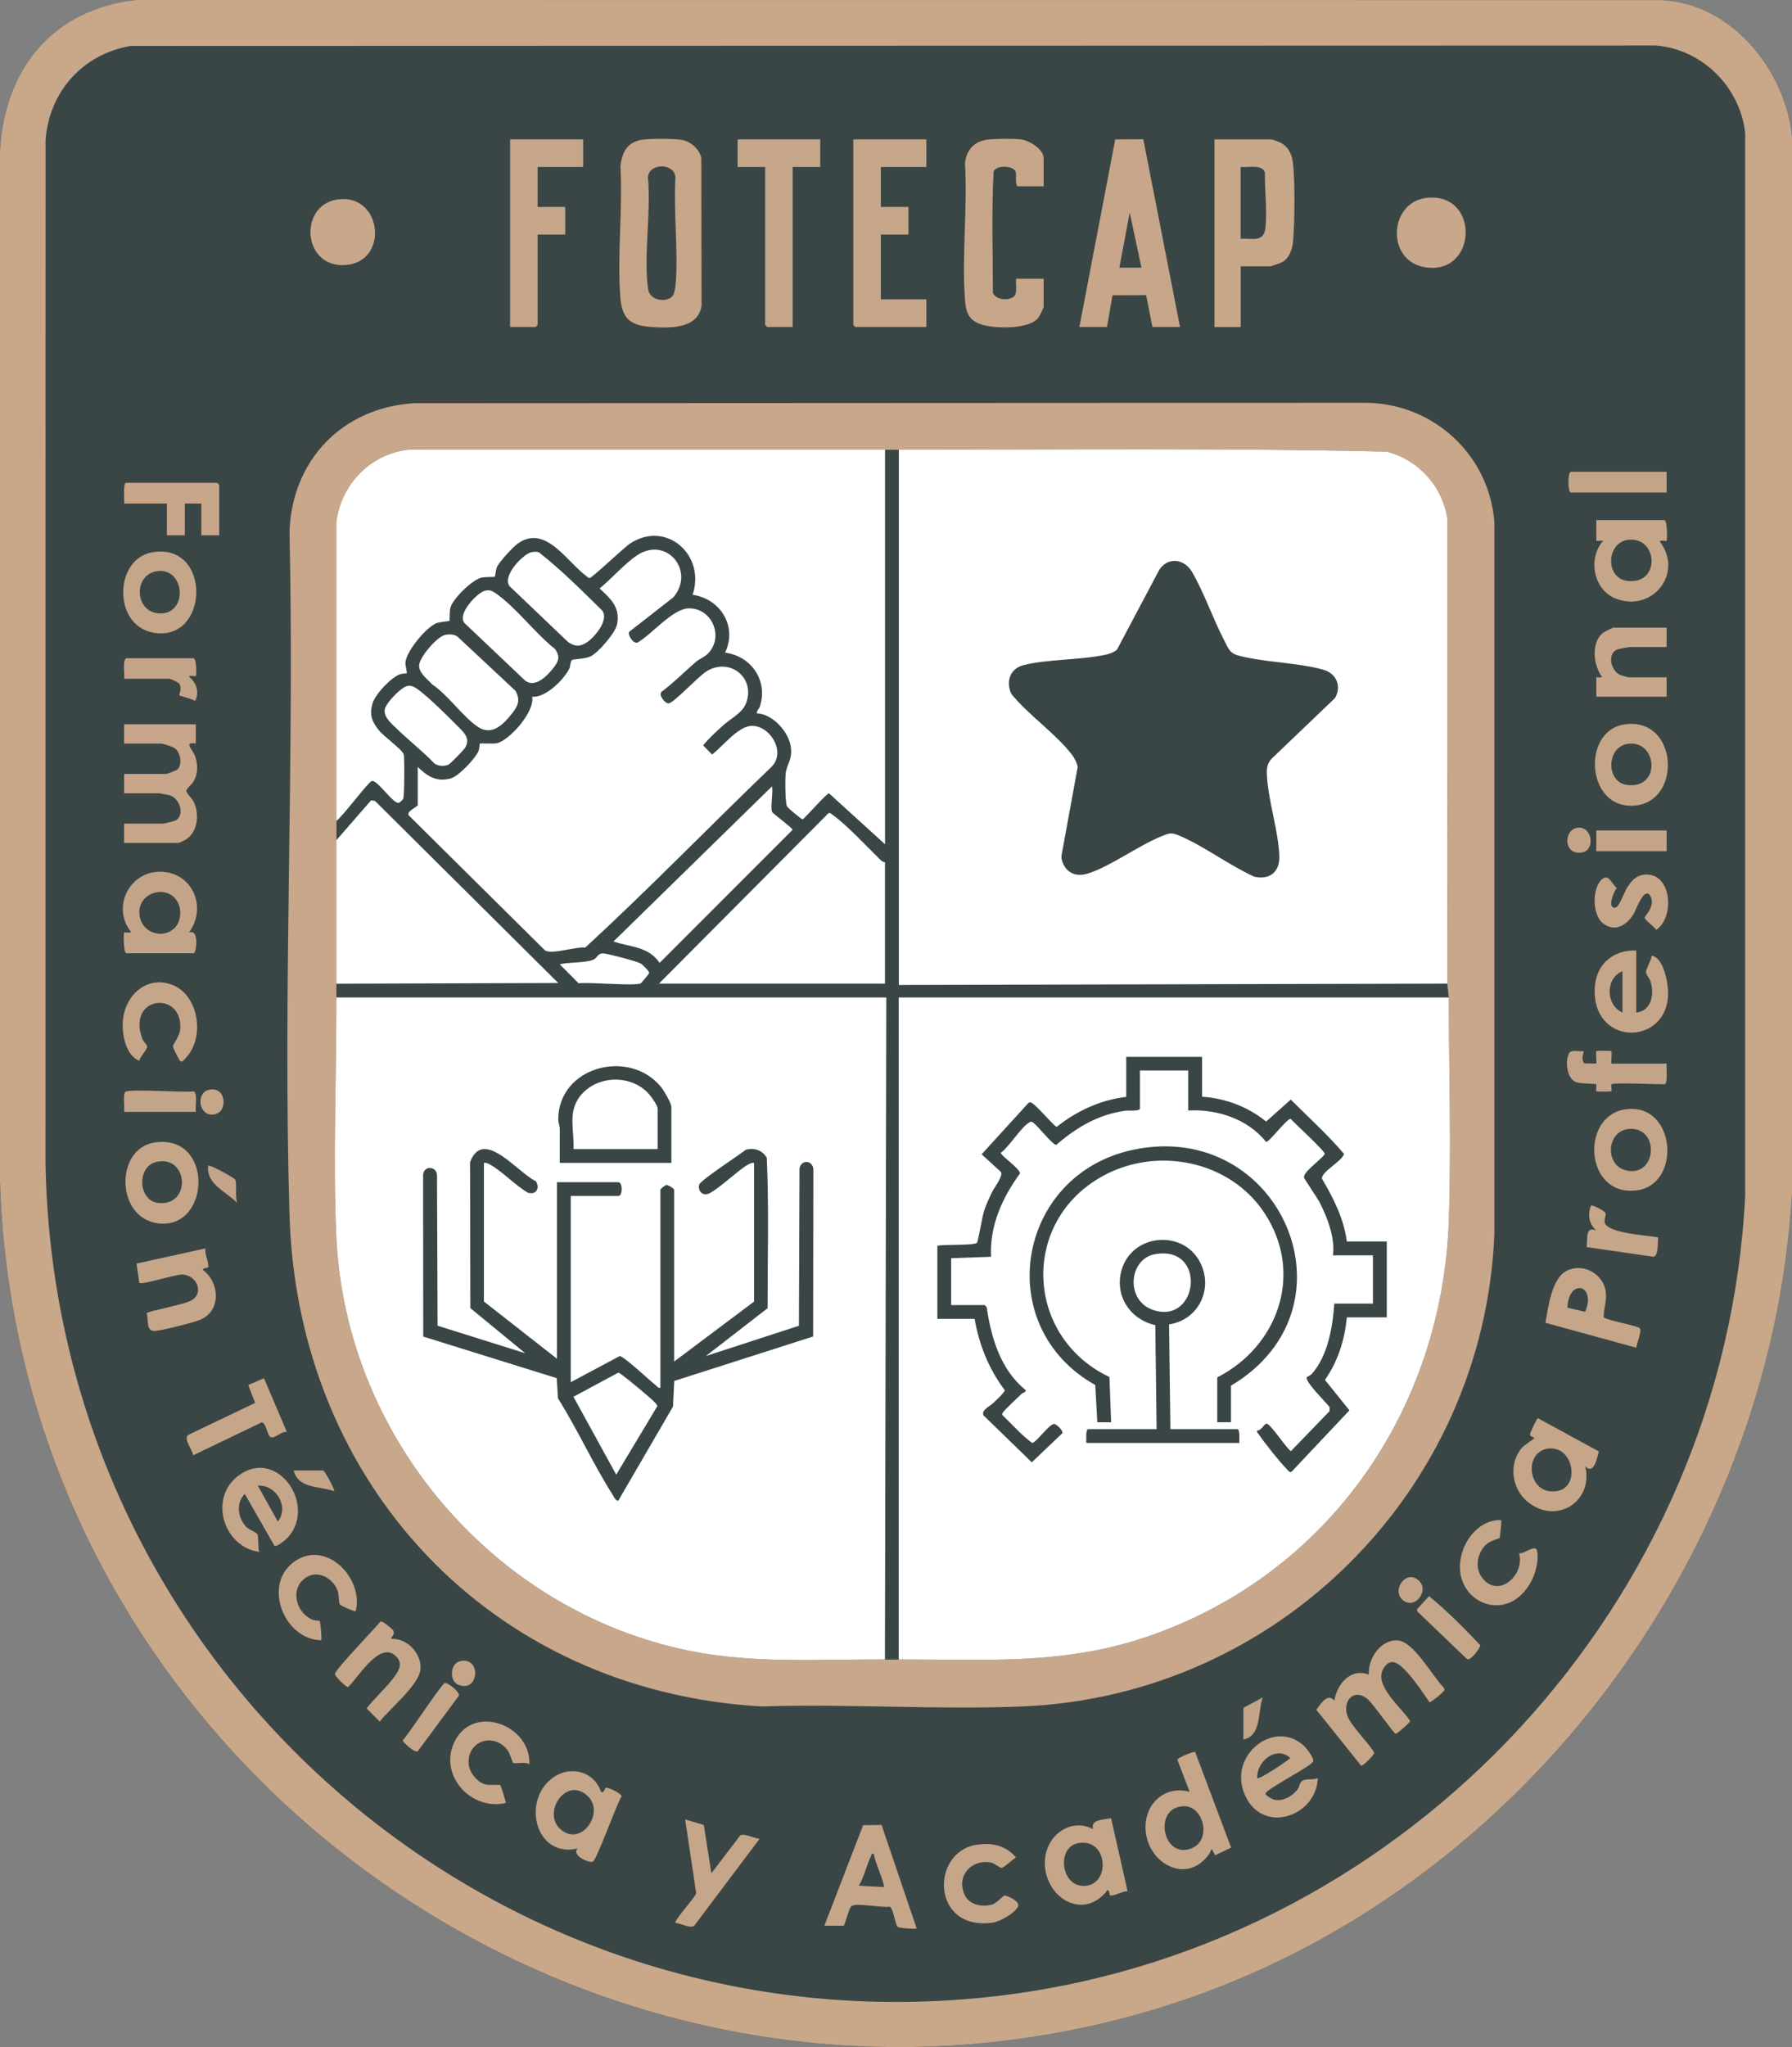 <?xml version="1.0" encoding="UTF-8"?>
<svg id="Layer_2" data-name="Layer 2" xmlns="http://www.w3.org/2000/svg" viewBox="0 0 400.87 457.66">
  <rect x="0" y="0" width="400.87" height="457.66" fill="#808080" stroke="none"/>
  <defs>
    <style>
      .cls-1 {
        fill: #c8a78a;
      }

      .cls-2 {
        fill: #c6a689;
      }

      .cls-3 {
        fill: #c9a789;
      }

      .cls-4 {
        fill: #c8a689;
      }

      .cls-5 {
        fill: #fff;
      }

      .cls-6 {
        fill: #c4a488;
      }

      .cls-7 {
        fill: #3a4646;
      }
    </style>
  </defs>
  <g id="Layer_4" data-name="Layer 4">
    <g>
      <path class="cls-7" d="M400.87,30.55v236.22c-4.84,82.7-62.91,158.51-142.46,182.41C133.14,486.81,4.15,394.58,0,264.16V33.77C.97,15.49,11.77,2.07,30.37,0l341.36.02c15.67.78,27.64,15.64,29.14,30.53Z"/>
      <path class="cls-3" d="M371.74.02l-341.36-.02C11.77,2.07.97,15.49,0,33.77v230.39c4.15,130.42,133.14,222.64,258.41,185.02,79.55-23.9,137.62-99.71,142.46-182.41V30.55c-1.5-14.89-13.47-29.75-29.14-30.53ZM390.4,267.24c-4.46,90.65-74.67,166.79-164.56,178.65-113.4,14.96-213.86-72.25-215.66-186.05l.02-228.53c.76-10.81,8.37-19.25,19.04-21.04l341.27-.09c10.35.88,18.77,9.33,19.89,19.58v237.48Z"/>
      <path class="cls-1" d="M306.07,90.05l-213.61.1c-15.95,1.07-27.16,12.76-27.7,28.73,1.17,50.83-1.51,101.87,0,152.68,1.79,60.21,45.15,106.48,105.61,109.94,19.3-.63,39.07.78,58.31,0,57.19-2.34,103.29-48.42,105.61-105.62V116.73c-1.13-14.87-13.33-26.27-28.21-26.67ZM324.11,272.79c-1.45,42.29-26.84,79.05-67.08,92.97-18.97,6.57-36.25,5.2-55.97,5.23-1.03,0-2.06,0-3.09,0-14.58-.03-29.56.97-43.84-1.95-43.74-8.92-76.88-47.9-78.9-92.56-.78-17.41.05-35.98.01-53.52v-3.08c-.01-10.69,0-21.38,0-32.08v-4.32c.02-22.25-.02-44.5,0-66.76,1.03-8.5,7.83-15.47,16.48-16.21,35.41.01,70.83.03,106.24.01h3.09c36.36.01,72.87-.39,109.17.45,7.13,1.84,12.51,7.79,13.57,15.11.04,34.59-.09,69.2-.01,103.78,0,.74.3,1.99.31,3.08.04,16.41.57,33.48.01,49.82Z"/>
      <path class="cls-5" d="M324.11,272.79c-1.45,42.29-26.84,79.05-67.08,92.97-18.97,6.57-36.25,5.2-55.97,5.23-1.03,0-2.06,0-3.09,0-14.58-.03-29.56.97-43.84-1.95-43.74-8.92-76.88-47.9-78.9-92.56-.78-17.41.05-35.98.01-53.52v-3.08c-.01-10.69,0-21.38,0-32.08v-4.32c.02-22.25-.02-44.5,0-66.76,1.03-8.5,7.83-15.47,16.48-16.21,35.41.01,70.83.03,106.24.01h3.09c36.36.01,72.87-.39,109.17.45,7.13,1.84,12.51,7.79,13.57,15.11.04,34.59-.09,69.2-.01,103.78,0,.74.3,1.99.31,3.08.04,16.41.57,33.48.01,49.82Z"/>
      <path class="cls-4" d="M156.89,35.4c-.32-1.95-2.31-3.71-4.22-4.1-1.74-.35-7.25-.34-9.04-.06-3.36.52-4.48,2.8-4.84,5.94.55,9.52-.76,19.89-.02,29.31.4,5.03,2.45,6.32,7.24,6.63,4.02.26,10.23.34,10.93-4.82l-.05-32.9ZM151.12,63.71c-.05.64-.3,2.09-.71,2.53-1.34,1.45-5.07,1.03-5.44-1.64-1.05-7.5.73-17.22-.03-24.96.22-3.27,6-3.25,6.15.03-.45,7.77.68,16.37.04,24.04Z"/>
      <path class="cls-4" d="M255.76,31.14l-6.28.02-8.02,41.94h6.17l1.24-7.09,7.52-.02,1.41,7.11h6.17l-8.21-41.96ZM250.4,59.84l2.32-12.33,2.62,12.33h-4.94Z"/>
      <path class="cls-3" d="M289.17,36.03c-.25-1.73-1.11-3.28-2.67-4.11-.29-.15-1.86-.75-2.03-.75h-12.79v41.94h5.86v-13.57h6.63c.13,0,2.25-.72,2.53-.86,1.75-.91,2.41-2.99,2.57-4.83.35-4.08.47-13.91-.09-17.82ZM283.1,50.76c-.32,3.53-2.87,2.49-5.57,2.6v-16.03c1.57.18,4.8-.69,5.42,1.22-.03,3.88.5,8.4.15,12.22Z"/>
      <path class="cls-4" d="M233.44,41.65h-5.7c-.73,0-.34-2.55-.52-3.18-.44-1.48-4.28-1.66-4.95-.14-.48,8.99-.17,18.12-.16,27.15.74,1.6,3.38,1.8,4.66.86.88-.65.41-3.03.52-4.03h6.17v6.32c0,.25-.97,2.15-1.23,2.47-2.1,2.57-9.65,2.39-12.58,1.48s-3.57-2.69-3.78-5.48c-.74-9.85.59-20.61,0-30.56.26-2.9,1.96-4.89,4.87-5.3,1.77-.25,5.84-.28,7.63-.08,1.84.21,5.09,2.2,5.09,4.16v6.32Z"/>
      <path class="cls-2" d="M207.23,31.16v6.17h-10.18v8.94h6.17v6.17h-6.17v14.49h10.18v6.17h-15.88s-.46-.43-.46-.46V31.16h16.34Z"/>
      <path class="cls-2" d="M130.45,31.16v6.17h-10.18v8.94h6.17v6.17h-6.17v20.2s-.43.46-.46.46h-5.7V31.16h16.34Z"/>
      <path class="cls-2" d="M183.49,31.16v6.17h-6.17v35.77h-5.7s-.46-.43-.46-.46v-35.31h-6.17v-6.17h18.5Z"/>
      <path class="cls-2" d="M319.78,380.56c-1.49-2.15-3.28-4.86-5.09-6.79-1.49-1.59-3.46-3.56-5.16-.84-2.4,3.83,4.01,8.8,5.91,11.81.07.29-2.66,2.65-3.19,2.89-.52-.11-5.11-6.81-6.38-7.83-3.04-2.46-5.63.51-4.44,3.83.83,2.32,5.81,7.26,5.96,8.24.06.4-2.4,2.89-2.89,2.89l-10.03-12.51c.9-1.24,2.58-3.94,4.02-2.01.57-3.73,3.65-7.42,7.71-5.86-.2-3.5,2.53-7.75,6.33-7.66,3.67.09,7.91,8.07,10.4,10.52.11.19.22.4.18.63-.06.33-3.08,2.85-3.34,2.66Z"/>
      <path class="cls-4" d="M43.8,161.92v4.32c-2.93-.49-.56,1.42-.09,3.02.58,1.95.6,3.74-.47,5.53-.37.62-1.6,1.56-1.56,2.04.05.59,1.35,1.68,1.74,2.59,1.17,2.7.84,6.53-1.8,8.25-.24.16-1.55.78-1.68.78h-12.18v-4.32h8.79c.27,0,2.67-.61,2.91-.79,1.88-1.4.73-4.87-1.51-5.54-.25-.08-2.19-.45-2.32-.45h-7.86v-4.32h9.4c.21,0,2.34-.82,2.53-1.01,1.11-1.1.71-3.52-.37-4.55-.54-.52-2.71-1.23-3.4-1.23h-8.17v-4.32h16.03Z"/>
      <path class="cls-2" d="M197.22,407.99l-4.14.06-8.67,22.47h4.32c.23,0,1.12-3.75,1.68-4.32.92-.95,6.97.4,8.6.05.82.28,1.27,4.13,1.8,4.53.4.29,4.09.53,4.25.37l-7.85-23.15ZM197.67,421.88l-5.55-.31c1.24-2.05,1.68-4.55,2.75-6.65.16-.32-.16-.58.64-.44-.07,1.16,2.61,6.94,2.16,7.4Z"/>
      <path class="cls-2" d="M267.35,391.67c-.28-.2-3.88,1.3-3.98,1.72l2.76,7.21c-5.69-1.6-10.22,2.86-9.86,8.48.47,7.55,9.18,12.35,14.14,5.51.77-1.07.32-1.99,1.42.18l3.57-1.71-8.05-21.39ZM266.56,413.22c-6.49,2.61-8.75-9.21-1.78-9.42,4.48-.14,6.37,7.57,1.78,9.42Z"/>
      <path class="cls-6" d="M42.26,208.48c4.23-5.7.71-13.7-6.63-13.59-6.85.11-10.64,8.11-6.32,13.44-.22.39-1.38,0-1.54.15-.17.17-.16,4.44.47,4.63h15.11c.55,0,1.32-5.55-1.08-4.63ZM39.07,207.45c-2.56,2.56-7.02,1.16-7.77-2.34-1.24-5.74,6.73-7.94,8.71-2.86.63,1.63.32,3.94-.93,5.2Z"/>
      <path class="cls-2" d="M371.28,121.05c.23-.39,1.39,0,1.54-.15.17-.17.16-4.44-.47-4.63h-15.26v4.63c0,.07,1.3-.06,1.54,0-3.51,3.94-2.18,11.07,2.91,12.96,8.31,3.09,15.1-5.92,9.73-12.81ZM364.02,129.86c-5.07-.62-4.7-8.8.41-9.2,6.52-.51,7.04,10.1-.41,9.2Z"/>
      <path class="cls-2" d="M248.54,406.48c-1.63.36-4.69.24-4,2.45-5.19-2.66-10.49,1.49-10.79,6.95-.45,8.15,8.56,13.88,14.03,6.63.51.2.33,1.22.63,1.25.99.09,2.72-.98,3.83-.96l-3.7-16.32ZM243.39,421.51c-5.96,1.22-7.31-8.38-2.33-9.42,6.54-1.35,7.42,8.38,2.33,9.42Z"/>
      <path class="cls-2" d="M344.01,317.04c-.2.06-1.7,3.18-1.73,3.57-.07.67.92.59.93.9,0,.18-2.21,1.52-2.76,2.17-3.09,3.61-2.28,9.25,1.39,12.16,6.4,5.08,14.62-.16,12.79-8.01,1.93,1.96,2.63-1.89,3.04-3.34l-13.66-7.44ZM348.54,333.3c-6.73,1.39-7.96-8.59-2.32-9.43,5.75-.85,7.33,8.4,2.32,9.43Z"/>
      <path class="cls-2" d="M135.57,399.69c-.53.16-.26,1.23-1.11.91-1.64-4.78-7.19-6.04-11.1-2.93-6.65,5.28-3.42,17.76,5.86,15.58-1.49,1.59,2.73,3.36,3.4,2.94.97-.61,5.25-12.72,6.42-14.58.03-.64-2.97-2.07-3.46-1.93ZM125.36,408.94c-4.22-3.76,1.43-12.1,6.22-7.3,3.73,3.74-1.62,11.39-6.22,7.3Z"/>
      <path class="cls-1" d="M319.72,44.18c11.49-.62,10.6,17.69-1.19,15.52-8.63-1.59-7.84-15.04,1.19-15.52Z"/>
      <path class="cls-2" d="M53.22,329.99c-6.6,5.07-3.13,15.93,4.77,16.95-.33-.93-.09-3.42-.45-4.01-.2-.32-1.86-.96-2.44-1.57-1.9-1.97-2.39-5.34-.34-7.37l6.63,11.58c.55.36,2.57-1.38,2.98-1.83,6.65-7.26-2.47-20.41-11.14-13.76ZM62.15,340.16l-4.47-8.01c4.08-.31,7.09,4.73,4.47,8.01Z"/>
      <path class="cls-2" d="M291.28,398.16c-.6.42-.55,1.26-.96,1.81-1.2,1.6-3.36,2.87-5.4,2.34-.4-.11-1.76-.9-1.84-1.25-.21-.93,10.02-6.01,10.66-7.24.36-.69-1.55-3.06-2.13-3.59-6.52-5.94-16.91,2.08-13.2,10.89,3.84,9.15,16.01,5.14,16.39-3.6-1.01.47-2.68.05-3.52.64ZM281.24,397.52c-.22-3.69,4.31-7.42,7.4-4.47-.71.66-6.98,4.9-7.4,4.47Z"/>
      <path class="cls-2" d="M369.88,213.73c-.61-.24-.44.43-.55.67-.24.59-1.13,2.46-1.13,2.88,0,.62.77,1.36,1,2.06.94,2.84.28,6.67-3.17,7.04v-13.88c-5.1-.18-8.92,2.99-9.27,8.16-.85,12.93,15.26,13.34,16.35,2.48.24-2.44-.63-8.35-3.24-9.4ZM362.95,226.37c-3.8-1.67-3.86-7.71,0-9.25v9.25Z"/>
      <path class="cls-2" d="M366.83,296.97c-.44-.6-6.98-1.67-8.07-2.44-.09-1.99.74-3.6.46-5.69-.53-3.96-4.8-6.47-8.51-4.86-3.63,1.58-4.34,8.26-5,11.75l20.32,5.57c.09-.93,1.29-3.68.81-4.33ZM354.6,293.27l-3.96-.93c.2-6.63,6.57-5.23,3.96.93Z"/>
      <path class="cls-2" d="M363.48,248.03c-10.06,1.57-8.94,19.62,2.68,18.09,10.19-1.34,8.71-19.88-2.68-18.09ZM363.62,261.62c-4.78-1.26-4.2-9.1,1.07-9.25,6.73-.18,5.86,11.07-1.07,9.25Z"/>
      <path class="cls-2" d="M34.16,123.45c-8.59,1.38-9.04,16.26.07,17.98,12.56,2.36,13.27-20.12-.07-17.98ZM35.68,137.14c-5.54-.22-5.88-8.35-.9-9.38,6.64-1.36,7.48,9.64.9,9.38Z"/>
      <path class="cls-2" d="M34.47,255.44c-8.78,1.4-8.67,17.14,1.2,18.09,11.51,1.1,12.15-20.22-1.2-18.09ZM35.32,268.93c-4.42-.52-4.83-8.23-.23-9.19,7.13-1.48,7.74,10.08.23,9.19Z"/>
      <path class="cls-2" d="M363.18,161.99c-9.43,1.6-8.35,19.21,2.67,18.09,10.62-1.08,9.45-20.14-2.67-18.09ZM364.02,175.49c-4.86-.59-4.68-8.5.09-9.19,6.65-.96,7.58,10.12-.09,9.19Z"/>
      <path class="cls-1" d="M76.42,44.51c9.09-.39,10.37,13.77,1.16,14.72-10.2,1.06-11.05-14.3-1.16-14.72Z"/>
      <path class="cls-2" d="M45.96,279.1c-.25,1.22.79,3.1.64,4.14-.05.31-1.06.13-1.25.64,3.81,2.76,4.19,9.21-.56,11.16-1.67.69-8.03,2.27-9.86,2.49-2.38.29-1.63-2.14-2.11-3.95.39-.5,8.37-1.89,10.07-2.9,2.78-1.65,1.16-5.55-2.03-5.74-1.62-.09-9.12,2.4-9.69,1.85l-.63-4.3,15.42-3.39Z"/>
      <path class="cls-2" d="M87.8,364.31c.91,1.05-.55,1.74-.21,2.07,3.57-.15,6.83,3.41,6.45,6.91s-6.97,8.8-9.08,11.59l-2.92-2.92c0-.39,4.57-5.03,5.22-5.87,1.4-1.79,3.49-4.02,1.1-6.02-3.64-3.05-8.28,5.08-10.51,7.11-.39.1-2.93-2.46-2.93-2.93,0-.93,8.98-10.22,10.19-11.74.4-.21,2.32,1.4,2.67,1.81Z"/>
      <path class="cls-4" d="M372.82,140.33v4.32h-8.17c-.27,0-2.53.42-2.85.54-2.33.9-1.5,4.72.62,5.7.19.09,1.82.54,1.92.54h8.48v4.32h-15.73v-4.32c0-.08,1.23.18,1.24-.16-1.89-2.57-2.43-7.44.15-9.71.3-.26,2.23-1.23,2.47-1.23h11.87Z"/>
      <path class="cls-4" d="M49.05,119.67h-4.01v-7.09h-3.7v7.09h-4.01v-7.09h-9.56c.1-.75-.33-4.63.46-4.63h20.35s.46.43.46.46v11.26Z"/>
      <path class="cls-2" d="M159.13,418.8l6.48-8.49c.79-.5,3.28.72,4.31.78l-14.63,19.45c-.93.64-3.04-.58-4.18-.65-.39-.54,4.31-5.55,4.63-6.64l-2.47-16.48,4.17,1.22,1.69,10.8Z"/>
      <path class="cls-2" d="M118.42,394.44c-.82-.69-3.12,0-3.65-.35-.13-.09-.72-2.17-1.28-2.89-3.05-3.92-8.93-2.09-8.66,3.09.1,1.87,1.88,4.14,3.71,4.63.82.22,3.2.04,3.37.18s1.16,3.44,1.27,3.97c-7.87,1.89-15.35-6.41-11.36-13.97,4.38-8.29,17.05-3.23,16.59,5.34Z"/>
      <path class="cls-2" d="M335.81,339.85c.14.14-.25,3.8-.35,3.97-.09.14-2.24.72-3.01,1.46-1.95,1.87-2.62,5.12-.95,7.37,3.69,4.97,9.7-.64,8.32-5.39,1,.23,3.58-1.97,3.96-.73.57,1.89-.23,5.04-1.13,6.79-5.69,11.13-19.63,3.93-15.22-7.21,1.34-3.38,4.54-6.45,8.38-6.27Z"/>
      <path class="cls-2" d="M31.16,237.16c-3.01-1.23-3.89-5.81-3.69-8.78.38-5.68,5.19-10.39,11-8.23,6.01,2.23,7.4,11.76,3.19,16.25-.34.36-.95,1.29-1.39.76-.28-.34-1.6-2.88-1.58-3.24.02-.52,1.57-2.25,1.65-4.08.35-8.48-12.11-7.17-8.47,2.47.2.52,1.03,1.31,1.05,1.62.05.76-1.67,2.31-1.75,3.24Z"/>
      <path class="cls-2" d="M79.57,360.21c-.18.16-3.33-1.17-3.55-1.54-.31-.51-.11-2.07-.54-3.16-.99-2.51-4-4.43-6.61-3.07-4.14,2.16-2.91,7.96.97,9.64.47.2,1.63.25,1.69.32.15.16.49,4.14.33,4.3-8.4-.15-13.29-12.66-5.84-17.71,7.08-4.81,15.44,4.02,13.54,11.24Z"/>
      <path class="cls-2" d="M218.57,412.41c3.45-.5,6.4.16,8.7,2.85-.68.35-2.68,2.32-3.23,2.32-.49,0-1.52-1.06-2.49-1.22-4.28-.68-7.59,2.97-5.84,7.07,1.04,2.44,3.73,2.93,6.1,2.4,1.08-.24,2.48-1.97,2.88-2.05.44-.08,3.59,1.24,3.05,2.42-.7,1.5-3.98,3.38-5.64,3.62-13.83,2-14.03-15.89-3.54-17.42Z"/>
      <path class="cls-2" d="M64.16,320.12c-1.05-.2-2.67,1.45-3.5,1.21-.96-.28-1.1-3.43-2.15-3.33l-15.31,7.36c-.12-1.31-2.3-3.66-1.05-4.59l14.92-7.13-1.54-4,3.52-1.52,5.12,12Z"/>
      <path class="cls-2" d="M358.41,196.55c1.52-1.28,2.11,1.11,3.27,1.96-.7.78-2.18,4.45-.43,4.44.94,0,2.08-3.46,2.68-4.42,1.13-1.81,2.34-3.13,4.71-3,5.43.3,5.87,9.72,1.86,12.34-.38-.57-2.53-2.23-2.6-2.66s2.44-2.5,1.36-4.74c-1.31-2.72-3.34,3.04-3.72,3.68-1.51,2.54-4.08,4.41-6.9,2.31-2.54-1.89-2.51-8-.24-9.91Z"/>
      <path class="cls-6" d="M360.48,242.41c-.11.11.11,1.43,0,1.54-.12.12-3.28.12-3.4,0s.11-1.43,0-1.55c-.17-.17-3.82-.05-4.8-.6-1.8-1-2.18-4.63-1.31-6.28.52-.99,2.35-.36,3.33-.52-.28.97-.49,1.79.05,2.73l2.73.05c.08-.49-.12-2.66,0-2.78s3.27-.12,3.4,0c.11.11-.08,2.29,0,2.78h12.33c-.1.75.33,4.63-.46,4.63-1.56,0-11.46-.43-11.87,0Z"/>
      <path class="cls-6" d="M372.82,105.48v4.63h-21.43c-.7,0-.7-4.63,0-4.63h21.43Z"/>
      <path class="cls-6" d="M27.77,151.74c.19-.94-.48-4.26.51-4.58h15.02c.72.21.65,3.82.51,3.97s-1.31-.24-1.54.15c1.65,1.32,2.39,3.45,1.38,5.4-.49-.33-3.41-1.11-3.54-1.24-.09-.1.66-1.5.02-2.56-.2-.34-2.01-1.14-2.33-1.14h-10.02Z"/>
      <path class="cls-2" d="M370.96,276.64c-.19,1.06.1,4.13-1.09,4.33l-14.95-2.17c.29-1.8-.39-4.76,2.16-3.7-1.63-1.53-1.94-3.42-1.22-5.54.41-.28,3,1.15,3.24,1.54.35.56-.35,1.4-.12,2.24.67,2.42,9.74,2.85,11.98,3.31Z"/>
      <path class="cls-6" d="M43.8,248.57h-16.03c.15-.92-.34-4.05.29-4.49.98-.68,13.07.21,15.24-.09.98.32.32,3.64.51,4.58Z"/>
      <rect class="cls-6" x="357.09" y="185.66" width="15.73" height="4.63"/>
      <path class="cls-2" d="M99.5,376.26c.57-.17,3.41,1.94,3.15,2.84l-9.21,12.43c-.73.4-3.4-2.15-3.36-2.43,1.35-1.4,8.66-12.6,9.42-12.83Z"/>
      <path class="cls-2" d="M317.01,360.2v-.45s2.66-2.91,2.66-2.91c4.03,3.28,7.85,7.16,11.47,10.97.09.44-2.22,3.74-3.03,3.05l-11.1-10.65Z"/>
      <path class="cls-6" d="M72.33,328.75c.32.1,2.42,3.91,2.46,4.63-3.33-1.19-8.04-.5-9.09-4.63h6.63Z"/>
      <path class="cls-6" d="M278.15,388.89v-7.09l4.32-2.31c-1.15,3.16-.19,8.54-4.32,9.4Z"/>
      <path class="cls-6" d="M53.05,268.93c-2.42-2.54-7-4.19-6.47-8.32.3-.32,5.76,2.66,6.01,3.08.48.8-.05,4.02.46,5.24Z"/>
      <path class="cls-2" d="M102.92,371.38c4.88-1.12,4.23,7.26-.45,5.25-1.98-.85-1.81-4.73.45-5.25Z"/>
      <path class="cls-6" d="M313.71,357.64c-2.39-2.19.77-6.79,3.59-4.36,2.67,2.3-.92,6.8-3.59,4.36Z"/>
      <path class="cls-6" d="M352.69,185.1c3.44-.71,4.24,4.78,1.4,5.43-4.25.97-4.46-4.8-1.4-5.43Z"/>
      <path class="cls-2" d="M46.49,243.71c4.2-1.25,4.76,5.25,1.13,5.47-3.26.2-3.66-4.72-1.13-5.47Z"/>
      <path class="cls-7" d="M323.79,219.9l-122.72.3v-119.65h-3.09v88.2l-12.53-11.39c-.43-.07-5.01,5.09-5.86,5.82-.27.05-3.28-2.47-3.53-2.89-.43-.76-.44-6.26-.3-7.42.26-2.06,1.5-2.98,1.16-5.77-.41-3.42-4.03-7.48-7.63-7.63-.02-.64.51-.97.72-1.59,1.81-5.77-1.95-11.18-7.81-11.98,2.81-5.88-1.05-12.04-7.27-12.93,2.99-8.81-5.82-16.74-13.92-11.5-1.48.96-8.58,7.79-9.18,7.79-4.69-2.97-9.57-12.35-16.03-7.72-1.08.78-4.11,4.06-4.63,5.23-.27.61-.39,2.07-.47,2.15-.11.11-2.22.03-3.02.22-2.11.52-6.32,4.67-6.91,6.66-.26.89-.14,2.89-.24,3-.11.1-2.15.2-2.99.56-2.3.99-6.75,6.32-6.86,8.89-.02.55.45,2.11.3,2.27-.05.05-1.04.05-1.49.21-2.03.75-5.5,4.4-6.14,6.5-.77,2.54-.16,4.11,1.45,6.09,1.02,1.26,5.19,4.28,5.5,5.3.22.74.16,9.37-.1,9.96-.11.25-.72.83-.98.9-1.25.32-4.81-5.2-6.05-4.88-.77.2-6.55,7.97-7.92,8.92v4.32l7.75-8.9.88.11,41,40.71-49.64.16v3.08h123.03s-.31,148.02-.31,148.02c1.03,0,2.06,0,3.09,0v-148.02h123.03c0-1.09-.31-2.34-.31-3.08ZM118.97,123.44c.55-.09,1.09-.16,1.63.07,5,3.94,9.57,8.53,14.13,13,1.57,2.15-1.83,6.09-3.55,7.16-1.57.97-2.58.88-4.09-.13l-13.1-12.49c-1.75-2.29,3.13-7.31,4.99-7.62ZM108.48,132.07c1.08-.21,1.53-.05,2.39.55,4.53,3.14,8.92,9.04,13.36,12.54,1.07,1.73.78,2.59-.4,4.12-1.32,1.72-4.05,4.59-6.32,2.91l-13.61-12.91c-1.74-2.05,3.03-6.9,4.57-7.21ZM99.53,141.95c.95-.2,2.05-.2,2.85.41l12.91,12.06c1.18,2.04.61,3.36-.72,5.05-1.94,2.47-4.51,5.14-7.66,3.03-3.36-2.25-6.71-7.15-10.23-9.5-1.03-1.14-2.92-2.47-2.93-4.17-.02-1.82,4.03-6.51,5.78-6.87ZM88.35,162.55c-1-1-2.45-2.26-2.3-3.84.14-1.45,3.76-5.19,5.17-5.37.95-.12,1.64.34,2.38.87,2.24,1.6,6.86,6.19,8.96,8.31,1.36,1.38,2.66,2.59,1.51,4.61-.3.51-3.37,3.7-3.84,3.86-.99.34-2.18.32-3.05-.31-2.76-2.88-6-5.34-8.81-8.15ZM121.95,212.51l-30.53-30.24c-.55-.93,2.03-1.88,2.03-2.31v-8.48c2.2,2.07,4.15,3.4,7.34,2.56,1.76-.45,5.52-4.44,6.24-6.09.21-.49.24-1.64.3-1.7.14-.13,3.02.07,3.77-.08,2.81-.57,8.61-7.09,7.94-10.41,2.98.3,7.17-3.87,8.33-6.32.24-.51.22-1.63.58-1.88.33-.23,2.89-.21,4.13-.8,1.76-.84,5.66-5.34,5.98-7.27.66-3.81-1.44-5.59-3.92-7.94,2.68-2.17,5.53-5.5,8.34-7.38,6.66-4.44,13.12,3.53,8.15,9.37l-9.88,7.71c-.45.7,1.05,2.97,2.01,2.32,3.05-1.78,7.74-7.49,11.29-7.56,5.23-.12,8.02,6.44,4.27,10.15-.76.75-1.93,1.19-2.74,1.89-2.53,2.19-4.89,4.6-7.58,6.6-.8.7.86,2.79,1.65,2.59,1.32-.33,6.46-5.92,8.33-7.11,5.21-3.29,11.09,1.38,8.92,7.06-.86,2.25-3.28,3.32-5,4.86-1.53,1.37-3.37,3.04-4.6,4.59l1.98,2.04c2.46-1.8,5.92-6.58,9.18-6.4,4.02.22,7.39,5.98,4.09,9.19-13.94,13.38-27.48,27.38-41.65,40.38-2.1-.26-7.34,1.58-8.95.64ZM143.34,219.83c-1.15.67-11.75-.32-13.9,0l-4.23-4.25c2.05-.51,5.65-.27,7.48-1.01,1.06-.43.93-1.57,2.45-1.4,1.12.11,7.44,1.76,8.25,2.27.36.22,1.9,1.74,1.84,2.1-.03.15-1.76,2.22-1.89,2.29ZM137.23,210.49l35.47-34.69c.28,1.44-.39,4.51,0,5.7.11.34,4.61,3.63,4.61,4.01l-29.75,29.75c-2.55-3.72-6.45-3.46-10.33-4.78ZM197.98,219.9h-50.57l37.92-38.1c.38-.17.8.28,1.08.48,3.03,2.18,7.76,7.24,10.63,10.04.26.26.56.43.93.45v27.14Z"/>
      <g>
        <path class="cls-7" d="M268.9,236.24v8.94c5.3.38,10.22,2.23,14.34,5.56l5.51-4.92c3.98,4.02,8.29,7.88,11.92,12.16-.5,1.69-5.05,3.91-4.95,5.52,2.56,4.36,4.92,8.95,5.56,14.06h8.94v16.96h-8.94c-.44,4.97-2.02,9.9-4.89,13.98l5.48,6.8-12.96,13.74c-.38.26-.83-.35-1.06-.59-1.7-1.77-4.96-5.83-6.32-7.87-.17-.25-.43-.3-.3-.77.84.09,1.56-1.44,2.04-1.53.88-.15,4.39,5.44,5.51,6.14l8.64-8.94v-.91c-.87-1.16-5.31-5.45-5.12-6.59.03-.21.81-.45,1.12-.79,3.63-4.06,4.69-10.48,5.07-15.75h8.63v-10.79h-8.94c.52-3.87-1.24-8.46-3.03-11.93-.47-.92-3.43-5.19-3.46-5.51-.13-1.27,4.01-4.08,4.66-5.22,0-.74-6.65-6.74-7.62-7.85-.84-.15-4.77,5.24-5.51,5.14-4.1-5.13-10.96-7.36-17.42-7.01v-8.94h-10.79v8.48c0,.68-2.57.42-3.2.5-6.06.81-10.97,3.72-15.51,7.63-.87.08-4.29-4.52-5.34-5.06-.3-.15-.32-.15-.61,0-1.85.95-4.55,5.46-6.46,6.84-.1.58,4.09,3.38,4.31,4.59-3.97,5.4-6.88,11.79-6.49,18.66l-8.94.31v10.49h7.55l.41.52c.98,6.81,3.16,14.02,8.68,18.46.18.59-.47.46-.92.9-.71.68-3.9,3.66-4.17,4.18-.12.24-.21.38,0,.61,2.16,2.05,4.16,4.39,6.55,6.13.87.07,3.72-4.12,4.93-4.23.43-.04,2.21,1.55,1.81,2.11l-6.8,6.47-10.8-10.49c-.55-1.21,1.41-2.01,2.18-2.76.48-.47,2.61-2.42,2.57-2.88-3.55-4.71-5.73-10.12-6.74-15.94h-8.33v-16.34c1.47-.37,8.28-.01,8.87-.69.24-.28,1.18-5.9,1.6-7.18.41-1.24,1.08-2.71,1.64-3.91.48-1.03,2.69-3.87,2.1-4.73l-4.31-3.94,10.46-11.47c.14-.09.29-.15.46-.15.81,0,4.78,4.81,5.85,5.51,4.47-3.58,9.84-6.06,15.58-6.73v-8.94h16.96Z"/>
        <path class="cls-7" d="M275.38,317.96h-3.08v-10.02c13.73-7.03,19.41-23.35,10.55-36.77-7.73-11.72-23.99-14.94-36.15-8.26-18.58,10.21-17.37,36.02,1.48,44.94l.38,10.12h-3.09s-.46-8.33-.46-8.33c-23.34-13.08-17.62-47.06,8.46-52.59,32.93-6.98,51.35,35.21,21.9,52.74v8.17Z"/>
        <path class="cls-7" d="M276.77,319.5h-14.95l-.3-23.42c6.67-.97,10.08-8.13,6.82-14.1-3.8-6.94-14.38-6.15-17.16,1.13-2.24,5.89,1.25,11.8,7.26,13.14l.29,23.25h-15.26c-.68,0-.44,2.51-.46,3.09h34.22c-.02-.58.22-3.09-.46-3.09ZM258.04,292.89c-6.38-2.07-5.55-11.41.29-12.49,11.71-2.14,9.83,15.77-.29,12.49Z"/>
      </g>
      <g>
        <path class="cls-7" d="M178.85,261.36l-.13,35.03-20.82,6.77,13.81-10.69c-.01-11.2.32-22.48-.18-33.63-.99-1.74-2.84-2.3-4.71-1.79-1.43,1.17-10.11,6.77-10.41,7.79-.35,1.17.55,2.42,1.8,2.12,1.84-.45,6.94-5.42,9.14-6.61.45-.24.81-.44,1.34-.36v30.99l-17.88,13.41v-38.39c0-.26-1.27-1.09-1.7-1.07-.39,0-1.38.93-1.38,1.07v44.25c-.54.13-.62-.22-.93-.46-1.28-.99-7.23-6.59-8.17-6.62l-10.95,5.84v-41.63h10.64c1.01,0,1.01-3.08,0-3.08h-13.72v39.47l-16.35-12.8v-30.99c.53-.08.9.11,1.34.36,2.74,1.49,5.69,4.69,8.51,6.31,1.84.56,2.74-1.05,1.77-2.57-4.06-1.9-11.79-12.12-14.72-4.26l.07,32.63,12.27,10.08-19.6-6.15-.13-33.49c.08-2.17-2.88-2.44-3.11-.32l.03,36.24,29.87,9.3.27,4.51c4.34,6.88,7.82,14.6,12.16,21.45.28.45.72,1.45,1.32,1.45l12.25-21.06.28-5.73,31.07-9.94.05-37.45c-.26-2.1-2.86-2.09-3.11,0ZM137.85,329.68l-9.57-17.41,10.04-5.4c.43.01,4.97,3.83,5.7,4.46.6.52,3.07,2.51,3.03,3.03l-9.2,15.32Z"/>
        <path class="cls-7" d="M147.88,243.02c-7.1-8.73-22.98-4.57-23,7.25,0,.74.34,1.41.34,2.15,0,2.52-.02,5.05-.01,7.56h24.98v-12.49c0-.83-1.68-3.7-2.31-4.47ZM147.1,256.9h-18.8c.2-4.07-1.33-8.17,1.38-11.73,3.71-4.88,11.61-5.09,15.59-.47.48.57,1.84,2.48,1.84,3.09v9.1Z"/>
      </g>
      <path class="cls-7" d="M238.79,194.5c-.75-.71-1.4-2.06-1.35-3.11l3.65-19.98c-.27-1.02-.68-1.87-1.32-2.71-3.53-4.63-9.8-8.91-13.55-13.59-1.26-2.75-.27-5.67,2.78-6.42,5.49-1.36,12.44-1.1,18.08-2.27,1.04-.22,1.92-.5,2.77-1.15l9.54-17.99c2.05-2.87,5.58-2.3,7.29.62,2.57,4.41,4.53,10.06,6.89,14.7,1.74,3.42,1.51,3.61,5.45,4.42,5.33,1.1,11.95,1.27,17.03,2.71,2.91.82,4.11,3.68,2.6,6.32l-14.03,13.42c-1.32,1.26-1.29,2.59-1.18,4.29.36,5.6,2.54,12.04,2.75,17.61.13,3.51-2.13,5.4-5.57,4.64-5.57-2.5-11.21-6.81-16.74-9.16-1.9-.81-2.19-.63-4.02.1-5.08,2.02-11.59,6.8-16.37,8.3-1.68.53-3.36.51-4.69-.74Z"/>
    </g>
  </g>
</svg>
